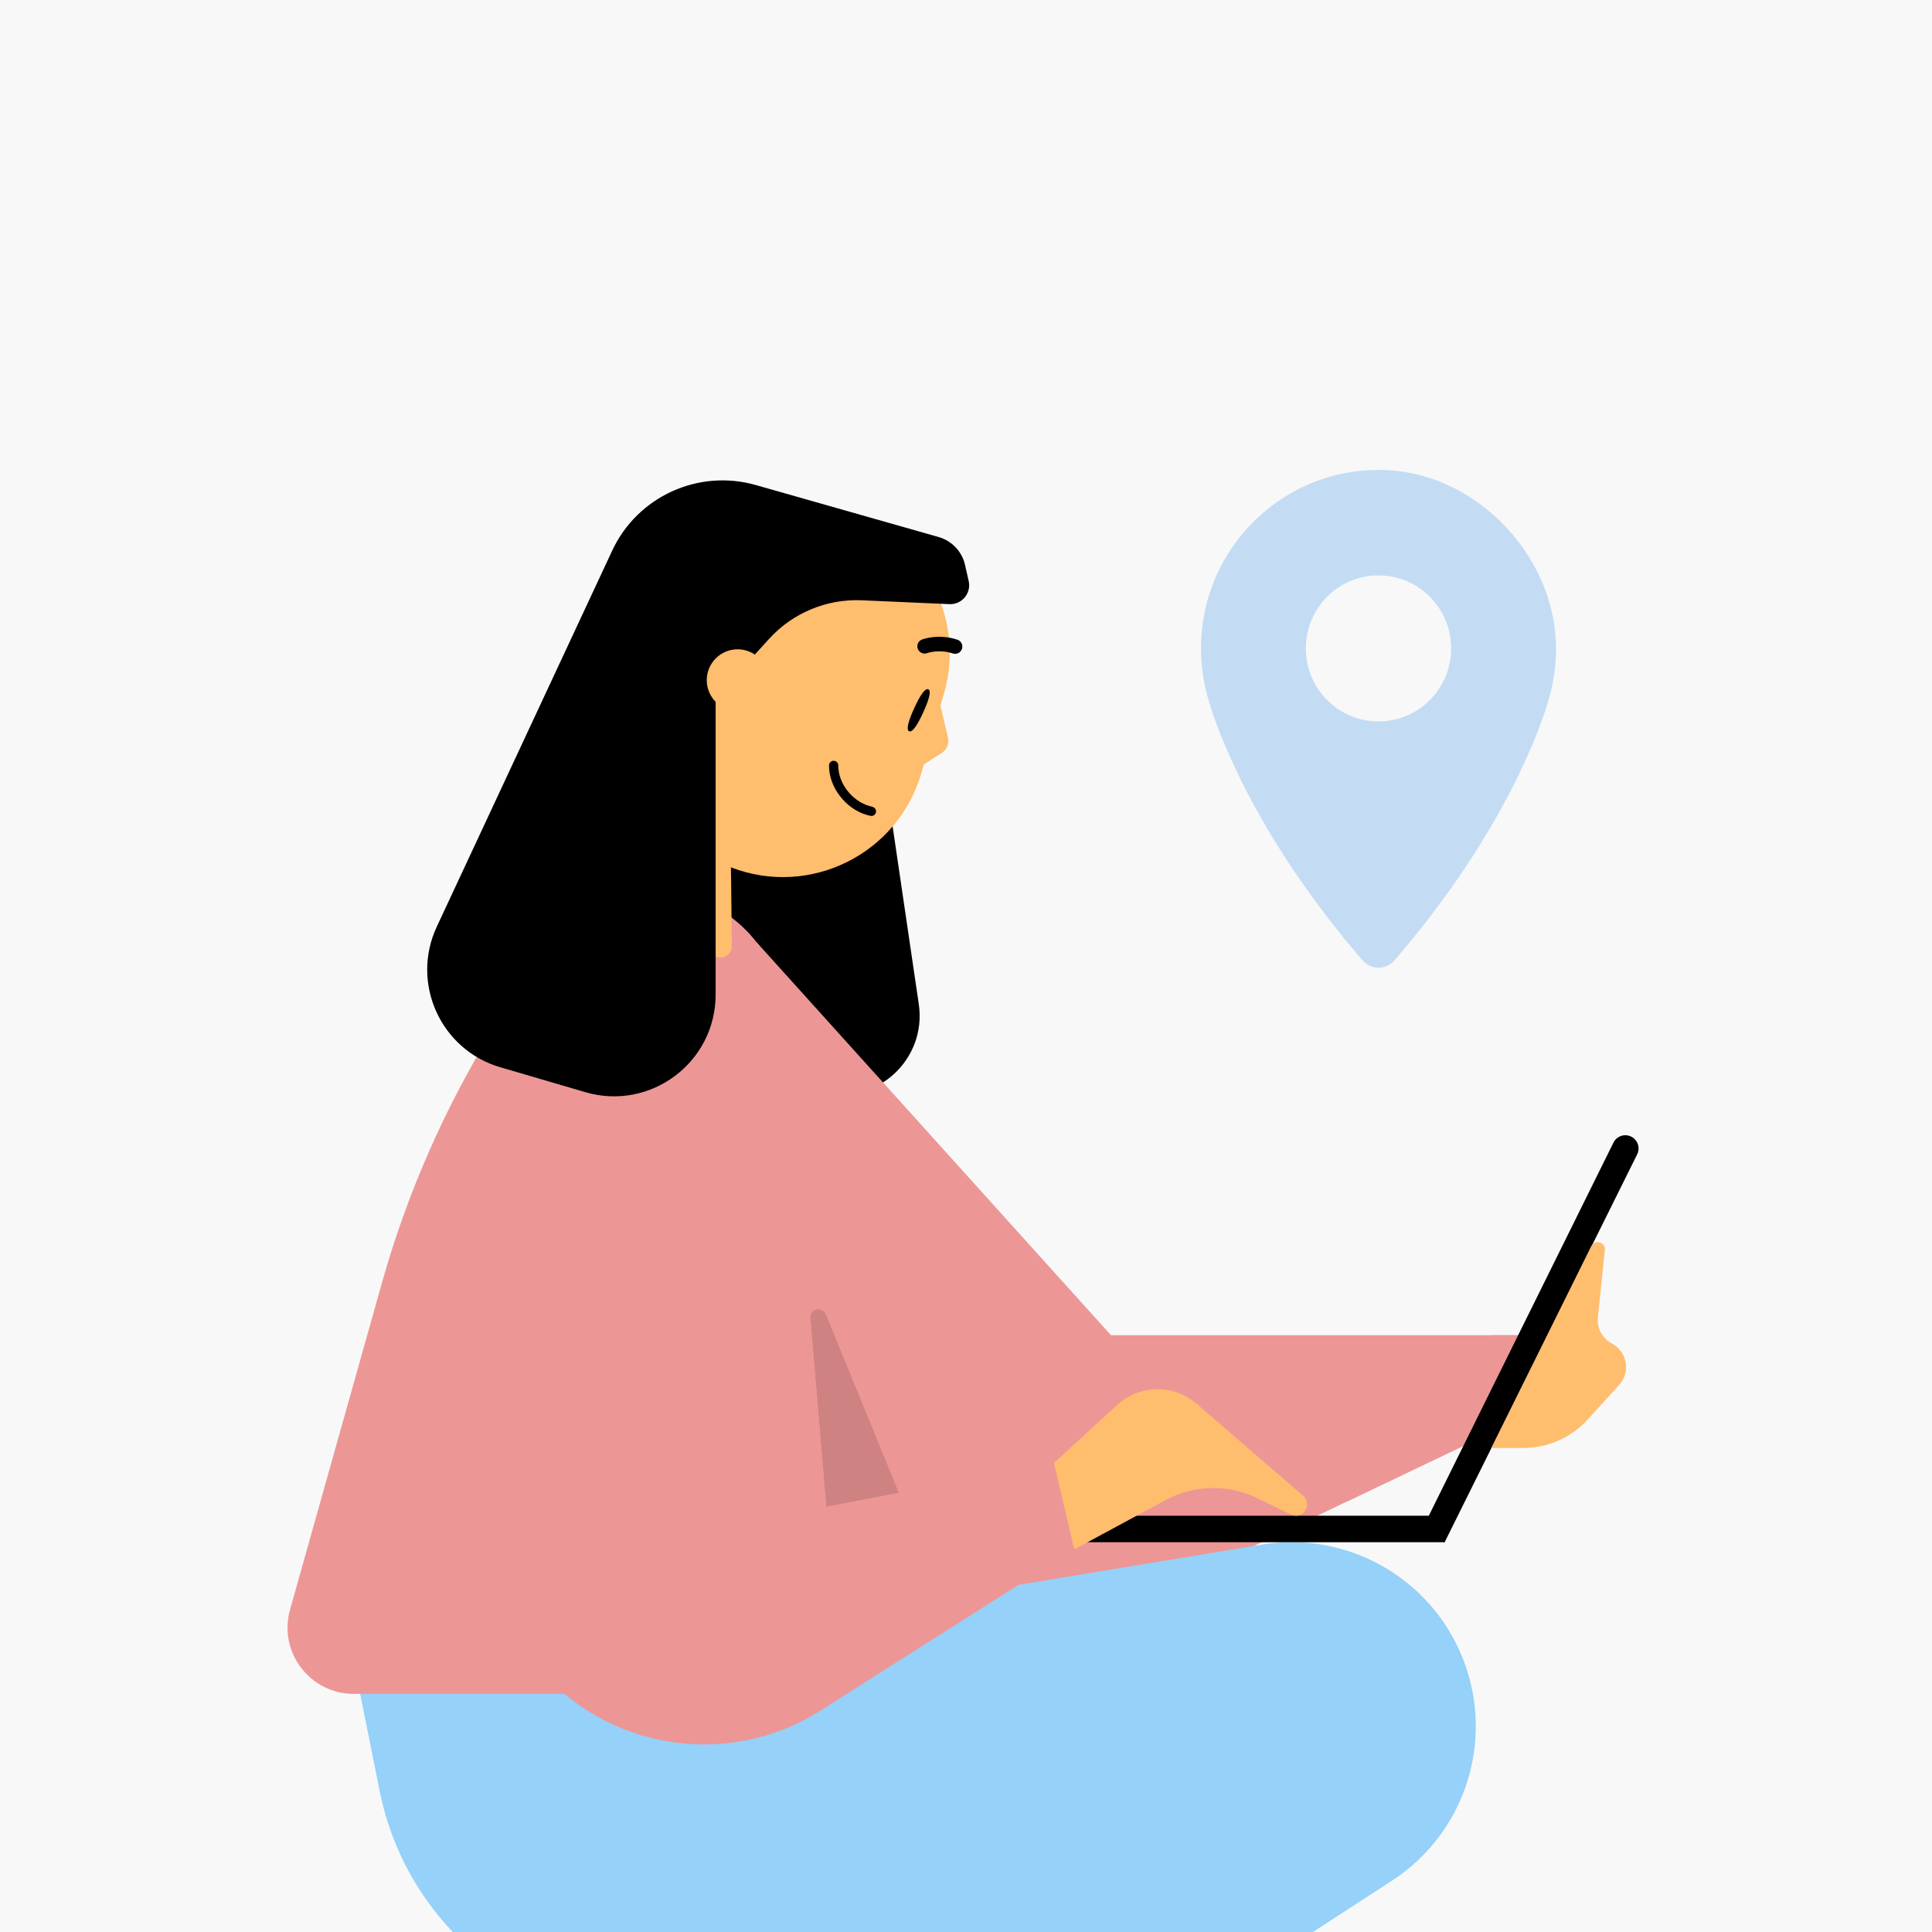 <svg width="555" height="555" viewBox="0 0 555 555" fill="none" xmlns="http://www.w3.org/2000/svg">
<rect x="0" y="0" width="555" height="555" fill="#333333" stroke="none"/>
<g clip-path="url(#clip0_553_3956)">
<rect width="555" height="555" fill="#F8F8F8"/>
<path d="M250.68 198.391L263.936 288.447C266.299 304.463 251.651 317.744 235.945 313.852L192.209 303.021L195.766 187.809" fill="black"/>
<path d="M356.58 445.839L423.942 413.657L440.219 383.564H319.15L217.231 270.553V423.12L250.247 441.959C282.915 460.6 322.633 462.042 356.568 445.827L356.58 445.839Z" fill="#ED9696"/>
<path d="M428.418 383.562H440.219L423.942 413.656L386.847 431.376L428.418 383.562Z" fill="#ED9696"/>
<path d="M103.461 486.602L109.069 514.531C115.473 546.353 139.311 569.967 168.41 577.814L146.076 593.756C130.507 604.86 138.366 629.395 157.491 629.395H229.069C251.029 629.395 272.518 623.028 290.922 611.066L399.878 540.247C420.011 527.165 428.803 502.158 421.28 479.352C413.123 454.594 388.139 439.472 362.411 443.725L103.461 486.589V486.602Z" fill="#95D1F9"/>
<path d="M250.259 441.958L237.513 434.684L232.774 378.651C232.55 376.002 236.232 375.119 237.239 377.581L266.723 449.681C261.09 447.554 255.568 444.993 250.259 441.958Z" fill="#CE8282"/>
<path d="M174.766 235.534L209.981 249.163H209.969C232.701 257.955 258.069 245.308 264.734 221.868L265.379 219.6L270.628 216.223C272.033 215.278 272.705 213.562 272.319 211.92L270.18 202.755L270.174 202.744L271.25 198.962C277.505 176.977 264.747 154.071 242.749 147.816C220.763 141.561 197.858 154.32 191.603 176.318L174.766 235.534Z" fill="#FFBD6E"/>
<path d="M175.573 240.508L208.191 262.182C218.064 268.748 224.394 279.455 225.401 291.256L241.915 486.6H101.646C89.025 486.6 79.897 474.551 83.317 462.401L109.691 368.615C116.904 342.949 127.66 318.414 141.625 295.708L175.598 240.508H175.573Z" fill="#ED9696"/>
<path d="M174.192 237.151L191.962 230.934L209.979 249.151L210.24 271.758C210.278 274.842 206.411 276.26 204.447 273.872L174.178 237.139L174.192 237.151Z" fill="#FFBD6E"/>
<path d="M265.032 187.659C264.422 187.485 263.9 187.038 263.651 186.403C263.24 185.334 263.775 184.14 264.832 183.73C265.019 183.655 269.546 181.939 275.03 183.767C276.124 184.128 276.708 185.309 276.347 186.403C275.986 187.498 274.817 188.082 273.711 187.721C269.707 186.378 266.35 187.61 266.325 187.622C265.89 187.784 265.442 187.796 265.019 187.672" fill="black"/>
<path d="M265.218 204.634C263.701 207.966 262.145 210.515 261.163 210.068C260.193 209.62 261.101 206.772 262.618 203.452C264.135 200.119 265.69 197.57 266.673 198.018C267.643 198.466 266.735 201.313 265.218 204.634Z" fill="black"/>
<path d="M250.607 231.767C251.354 231.979 251.775 232.663 251.638 233.334C251.489 234.056 250.793 234.516 250.072 234.366C249.736 234.304 249.413 234.217 249.09 234.13C242.909 232.377 238.097 226.11 238.147 219.867C238.147 219.519 238.296 219.183 238.545 218.934C238.794 218.686 239.129 218.549 239.49 218.549C239.602 218.549 239.726 218.574 239.838 218.599C240.41 218.76 240.807 219.295 240.807 219.879C240.77 224.99 244.737 230.114 249.823 231.568C250.084 231.643 250.346 231.705 250.607 231.755V231.767Z" fill="black"/>
<path d="M143.714 306.581L168.149 313.743C186.852 319.227 205.579 305.2 205.579 285.714V200.409L220.924 183.534C227.713 176.061 237.488 171.995 247.597 172.442L272.729 173.549C276.31 173.711 279.058 170.428 278.275 166.933L277.218 162.27C276.348 158.428 273.437 155.356 269.644 154.274L217.119 139.34C200.605 134.639 183.108 142.635 175.858 158.192L125.471 266.216C117.911 282.432 126.565 301.569 143.726 306.593L143.714 306.581Z" fill="black"/>
<path d="M220.424 197.819C221.767 193.106 219.032 188.206 214.319 186.863C209.606 185.52 204.707 188.256 203.364 192.969C202.021 197.682 204.757 202.581 209.47 203.924C214.183 205.267 219.081 202.532 220.424 197.819Z" fill="#FFBD6E"/>
<path d="M463.494 328.234C464.425 326.352 466.706 325.581 468.588 326.513C470.472 327.445 471.242 329.729 470.307 331.611L415.007 443.016L407.984 440.401L463.494 328.234Z" fill="black"/>
<path d="M415.011 435.419V443.029H309.168V435.419H415.011Z" fill="black"/>
<path d="M361.218 430.407L370.819 435.083C372.175 435.742 373.803 435.394 374.761 434.225C375.88 432.869 375.705 430.855 374.375 429.698L343.723 403.236C337.145 397.553 327.357 397.715 320.953 403.585L302.698 420.316V432.869L308.527 445.13L334.781 430.954C342.989 426.515 352.838 426.304 361.232 430.395L361.218 430.407Z" fill="#FFBD6E"/>
<path d="M461.02 359.115L459.017 378.427C458.694 381.523 460.286 384.508 463.047 385.963C467.461 388.301 468.481 394.17 465.123 397.863L456.082 407.787C451.345 412.997 444.629 415.956 437.591 415.956H428.427L457.127 357.984C458.146 355.919 461.268 356.827 461.032 359.115H461.02Z" fill="#FFBD6E"/>
<path d="M235.683 491.402L308.614 445.106L302.769 420.272L223.806 435.419L189.099 329.234L122.72 439.224L153.435 477.661C173.332 502.556 208.773 508.475 235.683 491.402Z" fill="#ED9696"/>
<path d="M399.044 135.09C369.491 133.358 345 156.945 345 186.267C345 191.157 345.676 195.89 346.962 200.373C346.987 200.44 347.003 200.539 347.053 200.672C347.077 200.738 347.094 200.821 347.119 200.92C347.176 201.119 347.242 201.327 347.3 201.517C347.292 201.525 347.3 201.525 347.3 201.542C349.204 208.065 359.418 238.821 391.452 275.918C393.843 278.694 398.154 278.694 400.553 275.918C432.587 238.821 442.8 208.065 444.705 201.542C444.705 201.534 444.713 201.534 444.705 201.517C444.779 201.285 444.837 201.095 444.886 200.92C444.911 200.821 444.927 200.738 444.952 200.672C444.993 200.539 445.018 200.44 445.043 200.373C446.263 196.089 446.939 191.588 446.996 186.93C447.326 160.691 425.11 136.615 399.061 135.09H399.044ZM395.994 207.244C384.461 207.244 375.122 197.854 375.122 186.259C375.122 174.664 384.461 165.299 395.994 165.299C407.527 165.299 416.867 174.689 416.867 186.259C416.867 197.829 407.527 207.244 395.994 207.244Z" fill="#C3DCF4"/>
</g>
<defs>
<clipPath id="clip0_553_3956">
<rect width="555" height="555" fill="white"/>
</clipPath>
</defs>
</svg>
